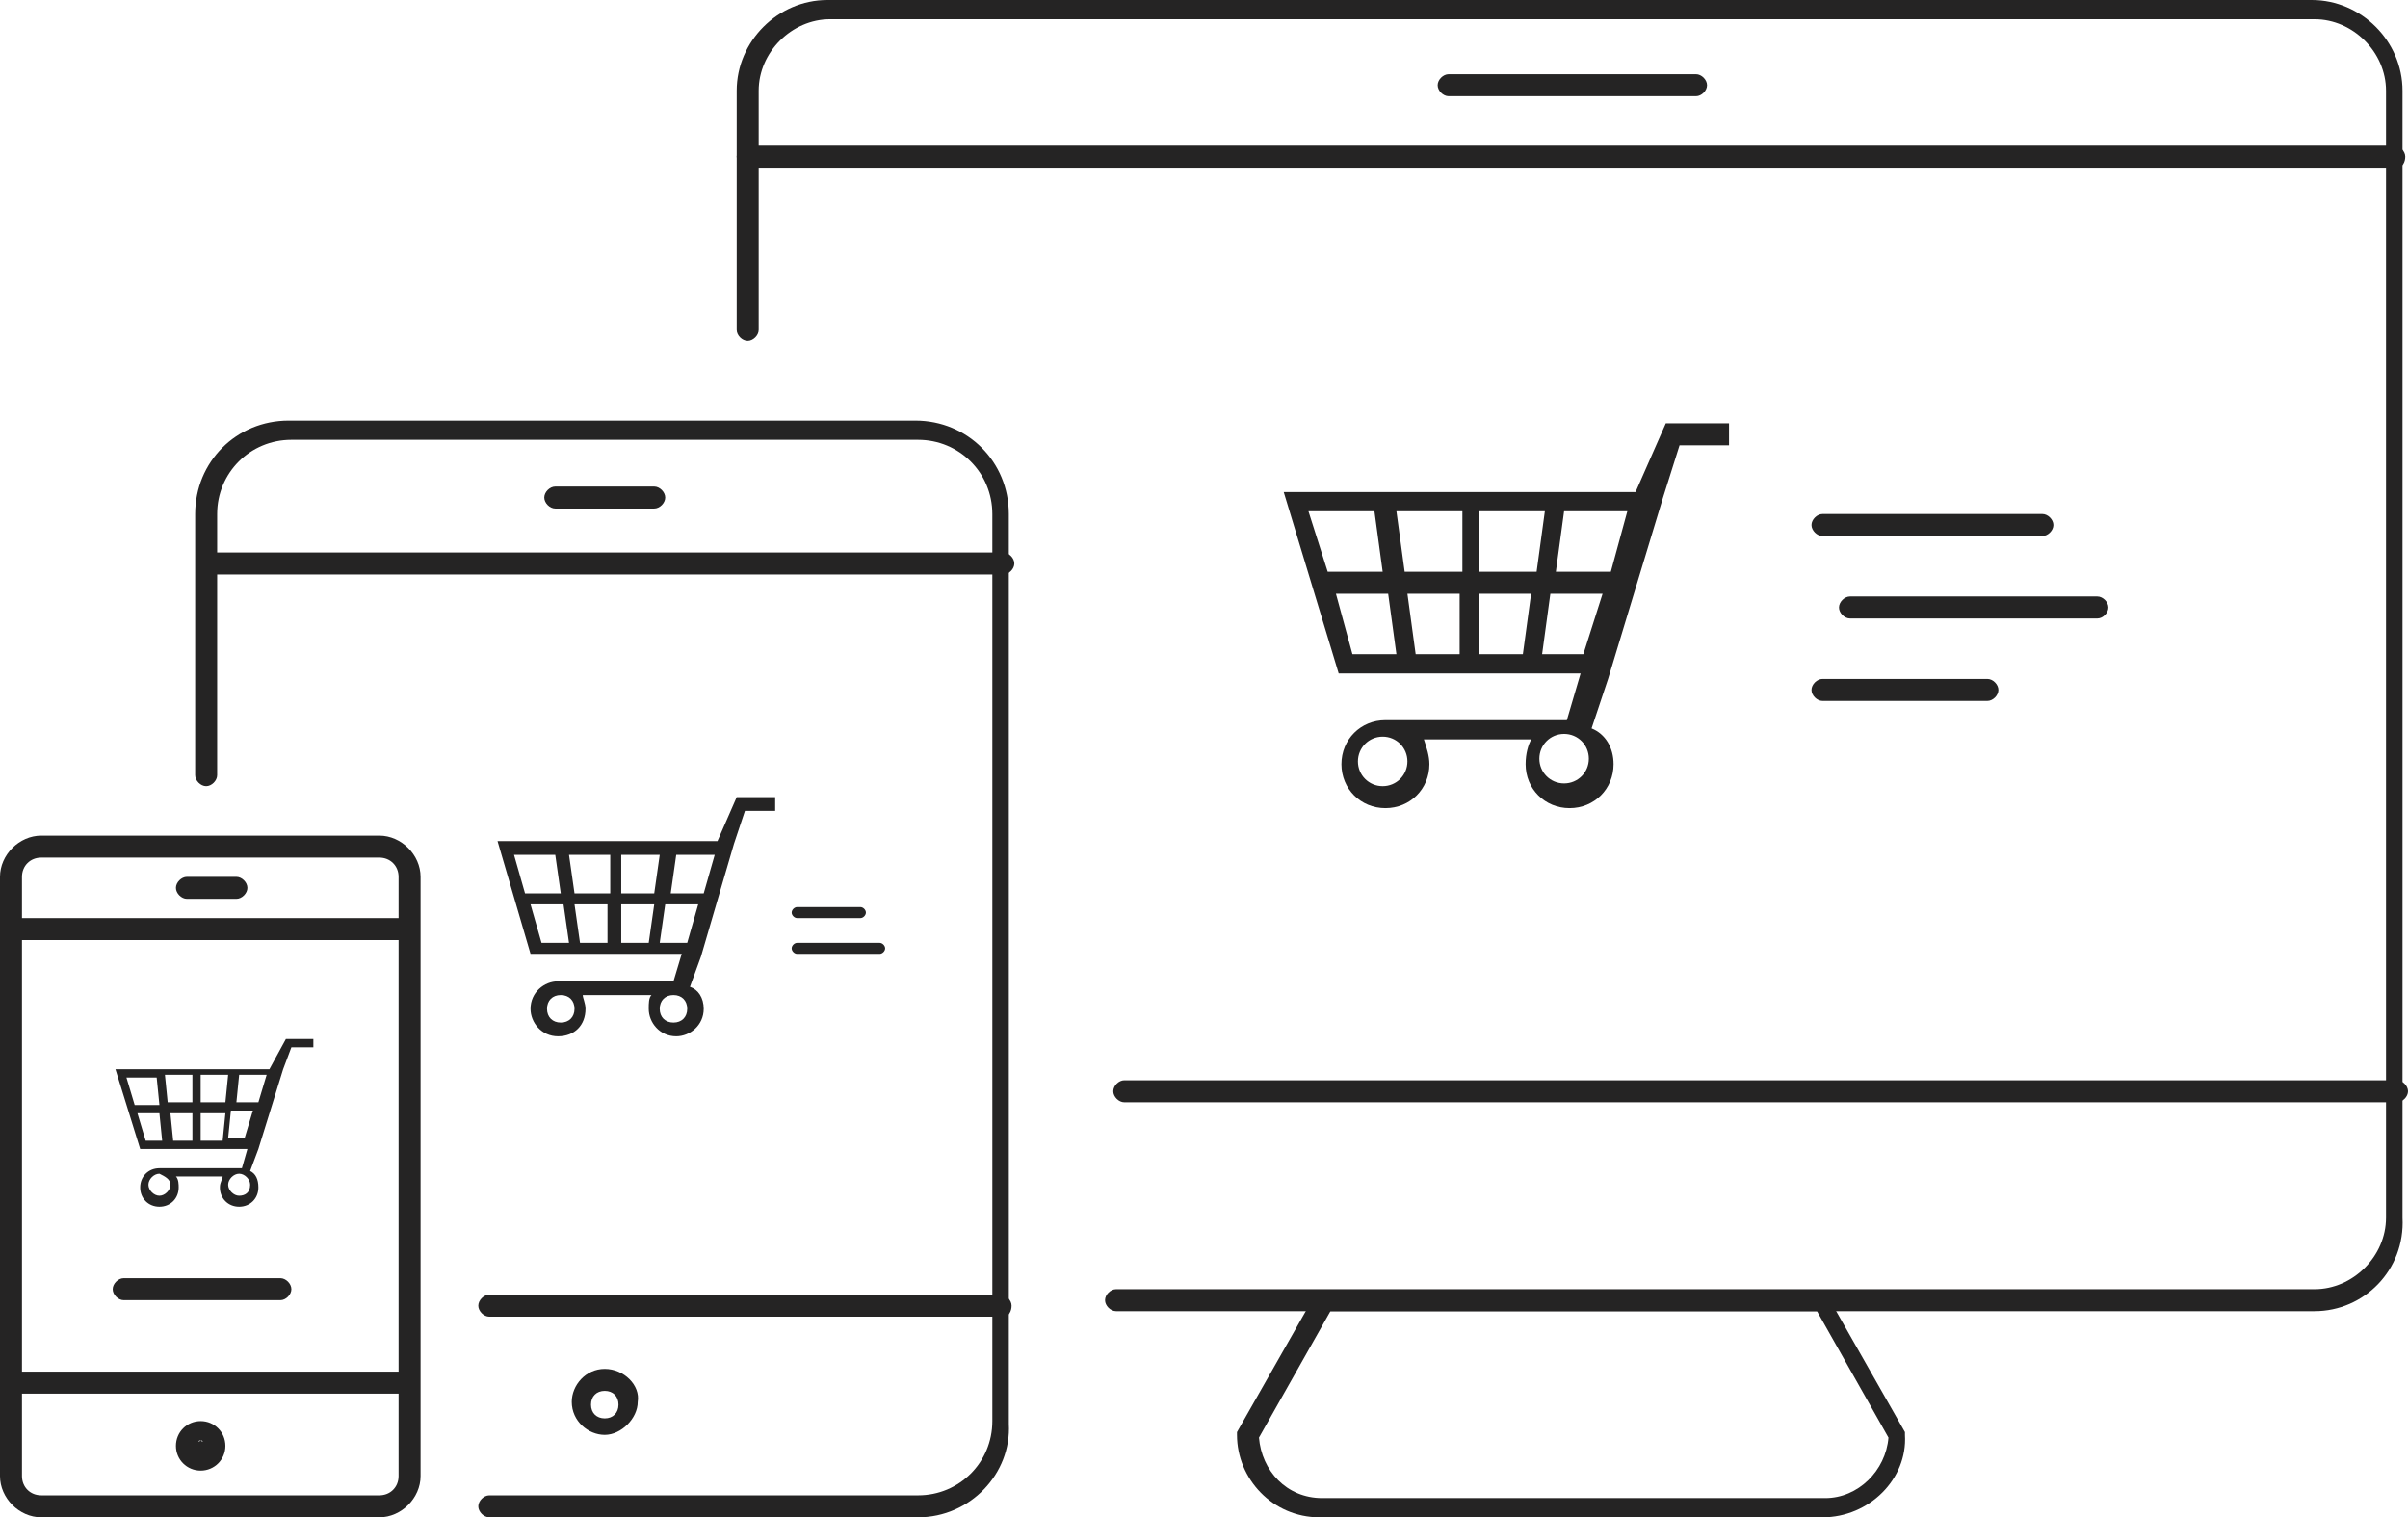 <?xml version="1.0" encoding="utf-8"?>
<!-- Generator: Adobe Illustrator 24.1.2, SVG Export Plug-In . SVG Version: 6.00 Build 0)  -->
<svg version="1.1" id="Layer_1" xmlns="http://www.w3.org/2000/svg" xmlns:xlink="http://www.w3.org/1999/xlink" x="0px" y="0px"
	 width="87.6px" height="55.2px" viewBox="0 0 87.6 55.2" style="enable-background:new 0 0 87.6 55.2;" xml:space="preserve">
<style type="text/css">
	.st0{fill:#252424;}
</style>
<g>
	<path class="st0" d="M84.2,47.7H40.6c-0.2,0-0.4-0.2-0.4-0.4s0.2-0.4,0.4-0.4h43.6c1.4,0,2.6-1.2,2.6-2.6v-41
		c0-1.4-1.2-2.6-2.6-2.6h-54c-1.4,0-2.6,1.2-2.6,2.6V12c0,0.2-0.2,0.4-0.4,0.4s-0.4-0.2-0.4-0.4V3.3c0-1.8,1.5-3.3,3.3-3.3h54
		c1.8,0,3.3,1.5,3.3,3.3v41C87.5,46.2,86,47.7,84.2,47.7z"/>
	<path class="st0" d="M33.4,55.2H17.8c-0.2,0-0.4-0.2-0.4-0.4s0.2-0.4,0.4-0.4h15.6c1.5,0,2.7-1.2,2.7-2.7v-33
		c0-1.5-1.2-2.7-2.7-2.7H10.6c-1.5,0-2.7,1.2-2.7,2.7v9.5c0,0.2-0.2,0.4-0.4,0.4s-0.4-0.2-0.4-0.4v-9.5c0-1.9,1.5-3.4,3.4-3.4h22.8
		c1.9,0,3.4,1.5,3.4,3.4v33.1C36.8,53.6,35.3,55.2,33.4,55.2z"/>
	<path class="st0" d="M87.2,40.1H40.9c-0.2,0-0.4-0.2-0.4-0.4s0.2-0.4,0.4-0.4h46.3c0.2,0,0.4,0.2,0.4,0.4S87.4,40.1,87.2,40.1z"/>
	<path class="st0" d="M87.2,6.1h-60c-0.2,0-0.4-0.2-0.4-0.4s0.2-0.4,0.4-0.4h59.9c0.2,0,0.4,0.2,0.4,0.4S87.4,6.1,87.2,6.1z"/>
	<path class="st0" d="M36.5,47.9H17.8c-0.2,0-0.4-0.2-0.4-0.4s0.2-0.4,0.4-0.4h18.6c0.2,0,0.4,0.2,0.4,0.4S36.7,47.9,36.5,47.9z"/>
	<path class="st0" d="M36.5,20.9H7.6c-0.2,0-0.4-0.2-0.4-0.4s0.2-0.4,0.4-0.4h28.9c0.2,0,0.4,0.2,0.4,0.4S36.7,20.9,36.5,20.9z"/>
	<path class="st0" d="M61.7,3.5h-9c-0.2,0-0.4-0.2-0.4-0.4s0.2-0.4,0.4-0.4h9c0.2,0,0.4,0.2,0.4,0.4S61.9,3.5,61.7,3.5z"/>
	<path class="st0" d="M23.8,18.5h-3.6c-0.2,0-0.4-0.2-0.4-0.4s0.2-0.4,0.4-0.4h3.6c0.2,0,0.4,0.2,0.4,0.4S24,18.5,23.8,18.5z"/>
	<path class="st0" d="M22,50.6c0.3,0,0.5,0.2,0.5,0.5s-0.2,0.5-0.5,0.5s-0.5-0.2-0.5-0.5S21.7,50.6,22,50.6 M22,49.8
		c-0.7,0-1.2,0.6-1.2,1.2c0,0.7,0.6,1.2,1.2,1.2s1.2-0.6,1.2-1.2C23.3,50.4,22.7,49.8,22,49.8L22,49.8z"/>
	<path class="st0" d="M13.8,55.2H1.5c-0.8,0-1.5-0.7-1.5-1.5V31.9c0-0.8,0.7-1.5,1.5-1.5h12.3c0.8,0,1.5,0.7,1.5,1.5v21.8
		C15.3,54.5,14.6,55.2,13.8,55.2z M1.5,31.2c-0.4,0-0.7,0.3-0.7,0.7v21.8c0,0.4,0.3,0.7,0.7,0.7h12.3c0.4,0,0.7-0.3,0.7-0.7V31.9
		c0-0.4-0.3-0.7-0.7-0.7C13.8,31.2,1.5,31.2,1.5,31.2z"/>
	<path class="st0" d="M14.9,50.7H0.4c-0.2,0-0.4-0.2-0.4-0.4s0.2-0.4,0.4-0.4h14.4c0.2,0,0.4,0.2,0.4,0.4S15.1,50.7,14.9,50.7z"/>
	<path class="st0" d="M14.9,34.2H0.4C0.2,34.2,0,34,0,33.8s0.2-0.4,0.4-0.4h14.4c0.2,0,0.4,0.2,0.4,0.4S15.1,34.2,14.9,34.2z"/>
	<path class="st0" d="M8.6,32.7H6.8c-0.2,0-0.4-0.2-0.4-0.4s0.2-0.4,0.4-0.4h1.8c0.2,0,0.4,0.2,0.4,0.4S8.8,32.7,8.6,32.7z"/>
	<path class="st0" d="M7.3,52.4C7.4,52.4,7.4,52.5,7.3,52.4v0.2V52.4C7.2,52.5,7.2,52.4,7.3,52.4 M7.3,51.7c-0.5,0-0.9,0.4-0.9,0.9
		s0.4,0.9,0.9,0.9s0.9-0.4,0.9-0.9S7.8,51.7,7.3,51.7L7.3,51.7z"/>
	<path class="st0" d="M74.3,19.5h-8c-0.2,0-0.4-0.2-0.4-0.4s0.2-0.4,0.4-0.4h8c0.2,0,0.4,0.2,0.4,0.4S74.5,19.5,74.3,19.5z"/>
	<path class="st0" d="M76.3,22.5h-9c-0.2,0-0.4-0.2-0.4-0.4s0.2-0.4,0.4-0.4h9c0.2,0,0.4,0.2,0.4,0.4S76.5,22.5,76.3,22.5z"/>
	<path class="st0" d="M72.3,25.5h-6c-0.2,0-0.4-0.2-0.4-0.4s0.2-0.4,0.4-0.4h6c0.2,0,0.4,0.2,0.4,0.4S72.5,25.5,72.3,25.5z"/>
	<path class="st0" d="M66.3,55.2H48c-1.7,0-3-1.4-3-3v-0.1l2.9-5.1h18.5l2.9,5.1v0.1C69.4,53.8,68,55.2,66.3,55.2z M45.8,52.3
		c0.1,1.2,1,2.2,2.3,2.2h18.3c1.2,0,2.2-1,2.3-2.2l-2.6-4.6H48.4L45.8,52.3z"/>
</g>
<path class="st0" d="M31.3,33.4H29c-0.1,0-0.2-0.1-0.2-0.2S28.9,33,29,33h2.3c0.1,0,0.2,0.1,0.2,0.2S31.4,33.4,31.3,33.4z"/>
<path class="st0" d="M32,34.7h-3c-0.1,0-0.2-0.1-0.2-0.2s0.1-0.2,0.2-0.2h3c0.1,0,0.2,0.1,0.2,0.2S32.1,34.7,32,34.7z"/>
<path class="st0" d="M10.2,47.3H4.5c-0.2,0-0.4-0.2-0.4-0.4s0.2-0.4,0.4-0.4h5.7c0.2,0,0.4,0.2,0.4,0.4S10.4,47.3,10.2,47.3z"/>
<path class="st0" d="M59.5,17.9H46.7l2,6.6h8.8L57,26.2h-0.1h-6.5c-0.9,0-1.6,0.7-1.6,1.6c0,0.9,0.7,1.6,1.6,1.6
	c0.9,0,1.6-0.7,1.6-1.6c0-0.3-0.1-0.6-0.2-0.9h3.9c-0.1,0.2-0.2,0.5-0.2,0.9c0,0.9,0.7,1.6,1.6,1.6c0.9,0,1.6-0.7,1.6-1.6
	c0-0.6-0.3-1.1-0.8-1.3l0.6-1.8l2-6.6l0.6-1.9h1.8l0-0.8h-2.3L59.5,17.9z M51.2,27.7c0,0.5-0.4,0.9-0.9,0.9c-0.5,0-0.9-0.4-0.9-0.9
	s0.4-0.9,0.9-0.9C50.8,26.8,51.2,27.2,51.2,27.7z M56.9,28.5c-0.5,0-0.9-0.4-0.9-0.9s0.4-0.9,0.9-0.9c0.5,0,0.9,0.4,0.9,0.9
	S57.4,28.5,56.9,28.5z M58.6,20.8h-2l0.3-2.2h2.3L58.6,20.8z M53.1,21.6v2.2h-1.6l-0.3-2.2H53.1z M51.1,20.8l-0.3-2.2h2.4v2.2H51.1z
	 M53.8,21.6h1.9l-0.3,2.2h-1.6V21.6z M53.8,20.8v-2.2h2.4l-0.3,2.2H53.8z M50,18.6l0.3,2.2h-2l-0.7-2.2H50z M48.6,21.6h1.9l0.3,2.2
	h-1.6L48.6,21.6z M56.1,23.8l0.3-2.2h1.9l-0.7,2.2H56.1z"/>
<path class="st0" d="M26.1,30.6h-8l1.2,4.1h5.5l-0.3,1h-0.1h-4.1c-0.5,0-1,0.4-1,1c0,0.5,0.4,1,1,1s1-0.4,1-1c0-0.2-0.1-0.4-0.1-0.5
	h2.5c-0.1,0.1-0.1,0.3-0.1,0.5c0,0.5,0.4,1,1,1c0.5,0,1-0.4,1-1c0-0.4-0.2-0.7-0.5-0.8l0.4-1.1l1.2-4.1l0.4-1.2h1.1l0-0.5h-1.4
	L26.1,30.6z M20.9,36.7c0,0.3-0.2,0.5-0.5,0.5c-0.3,0-0.5-0.2-0.5-0.5c0-0.3,0.2-0.5,0.5-0.5C20.7,36.2,20.9,36.4,20.9,36.7z
	 M24.5,37.2c-0.3,0-0.5-0.2-0.5-0.5c0-0.3,0.2-0.5,0.5-0.5c0.3,0,0.5,0.2,0.5,0.5C25,37,24.8,37.2,24.5,37.2z M25.6,32.5h-1.2
	l0.2-1.4H26L25.6,32.5z M22.1,32.9v1.4h-1l-0.2-1.4H22.1z M20.9,32.5l-0.2-1.4h1.5v1.4H20.9z M22.6,32.9h1.2l-0.2,1.4h-1V32.9z
	 M22.6,32.5v-1.4H24l-0.2,1.4H22.6z M20.2,31.1l0.2,1.4h-1.3l-0.4-1.4H20.2z M19.3,32.9h1.2l0.2,1.4h-1L19.3,32.9z M24,34.3l0.2-1.4
	h1.2L25,34.3H24z"/>
<path class="st0" d="M9.8,38.9H4.2l0.9,2.9h3.9l-0.2,0.7h0H5.8c-0.4,0-0.7,0.3-0.7,0.7s0.3,0.7,0.7,0.7s0.7-0.3,0.7-0.7
	c0-0.1,0-0.3-0.1-0.4h1.7C8.1,42.9,8,43,8,43.2c0,0.4,0.3,0.7,0.7,0.7c0.4,0,0.7-0.3,0.7-0.7c0-0.3-0.1-0.5-0.3-0.6l0.3-0.8l0.9-2.9
	l0.3-0.8h0.8l0-0.3h-1L9.8,38.9z M6.2,43.1c0,0.2-0.2,0.4-0.4,0.4c-0.2,0-0.4-0.2-0.4-0.4c0-0.2,0.2-0.4,0.4-0.4
	C6,42.8,6.2,42.9,6.2,43.1z M8.7,43.5c-0.2,0-0.4-0.2-0.4-0.4c0-0.2,0.2-0.4,0.4-0.4c0.2,0,0.4,0.2,0.4,0.4
	C9.1,43.4,8.9,43.5,8.7,43.5z M9.4,40.1H8.6l0.1-1h1L9.4,40.1z M7,40.5v1H6.3l-0.1-1H7z M6.1,40.1l-0.1-1h1v1H6.1z M7.3,40.5h0.9
	l-0.1,1H7.3L7.3,40.5z M7.3,40.1v-1h1l-0.1,1H7.3z M5.7,39.2l0.1,1H4.9l-0.3-1H5.7z M5,40.5h0.8l0.1,1H5.3L5,40.5z M8.3,41.4l0.1-1
	h0.8l-0.3,1H8.3z"/>
</svg>
